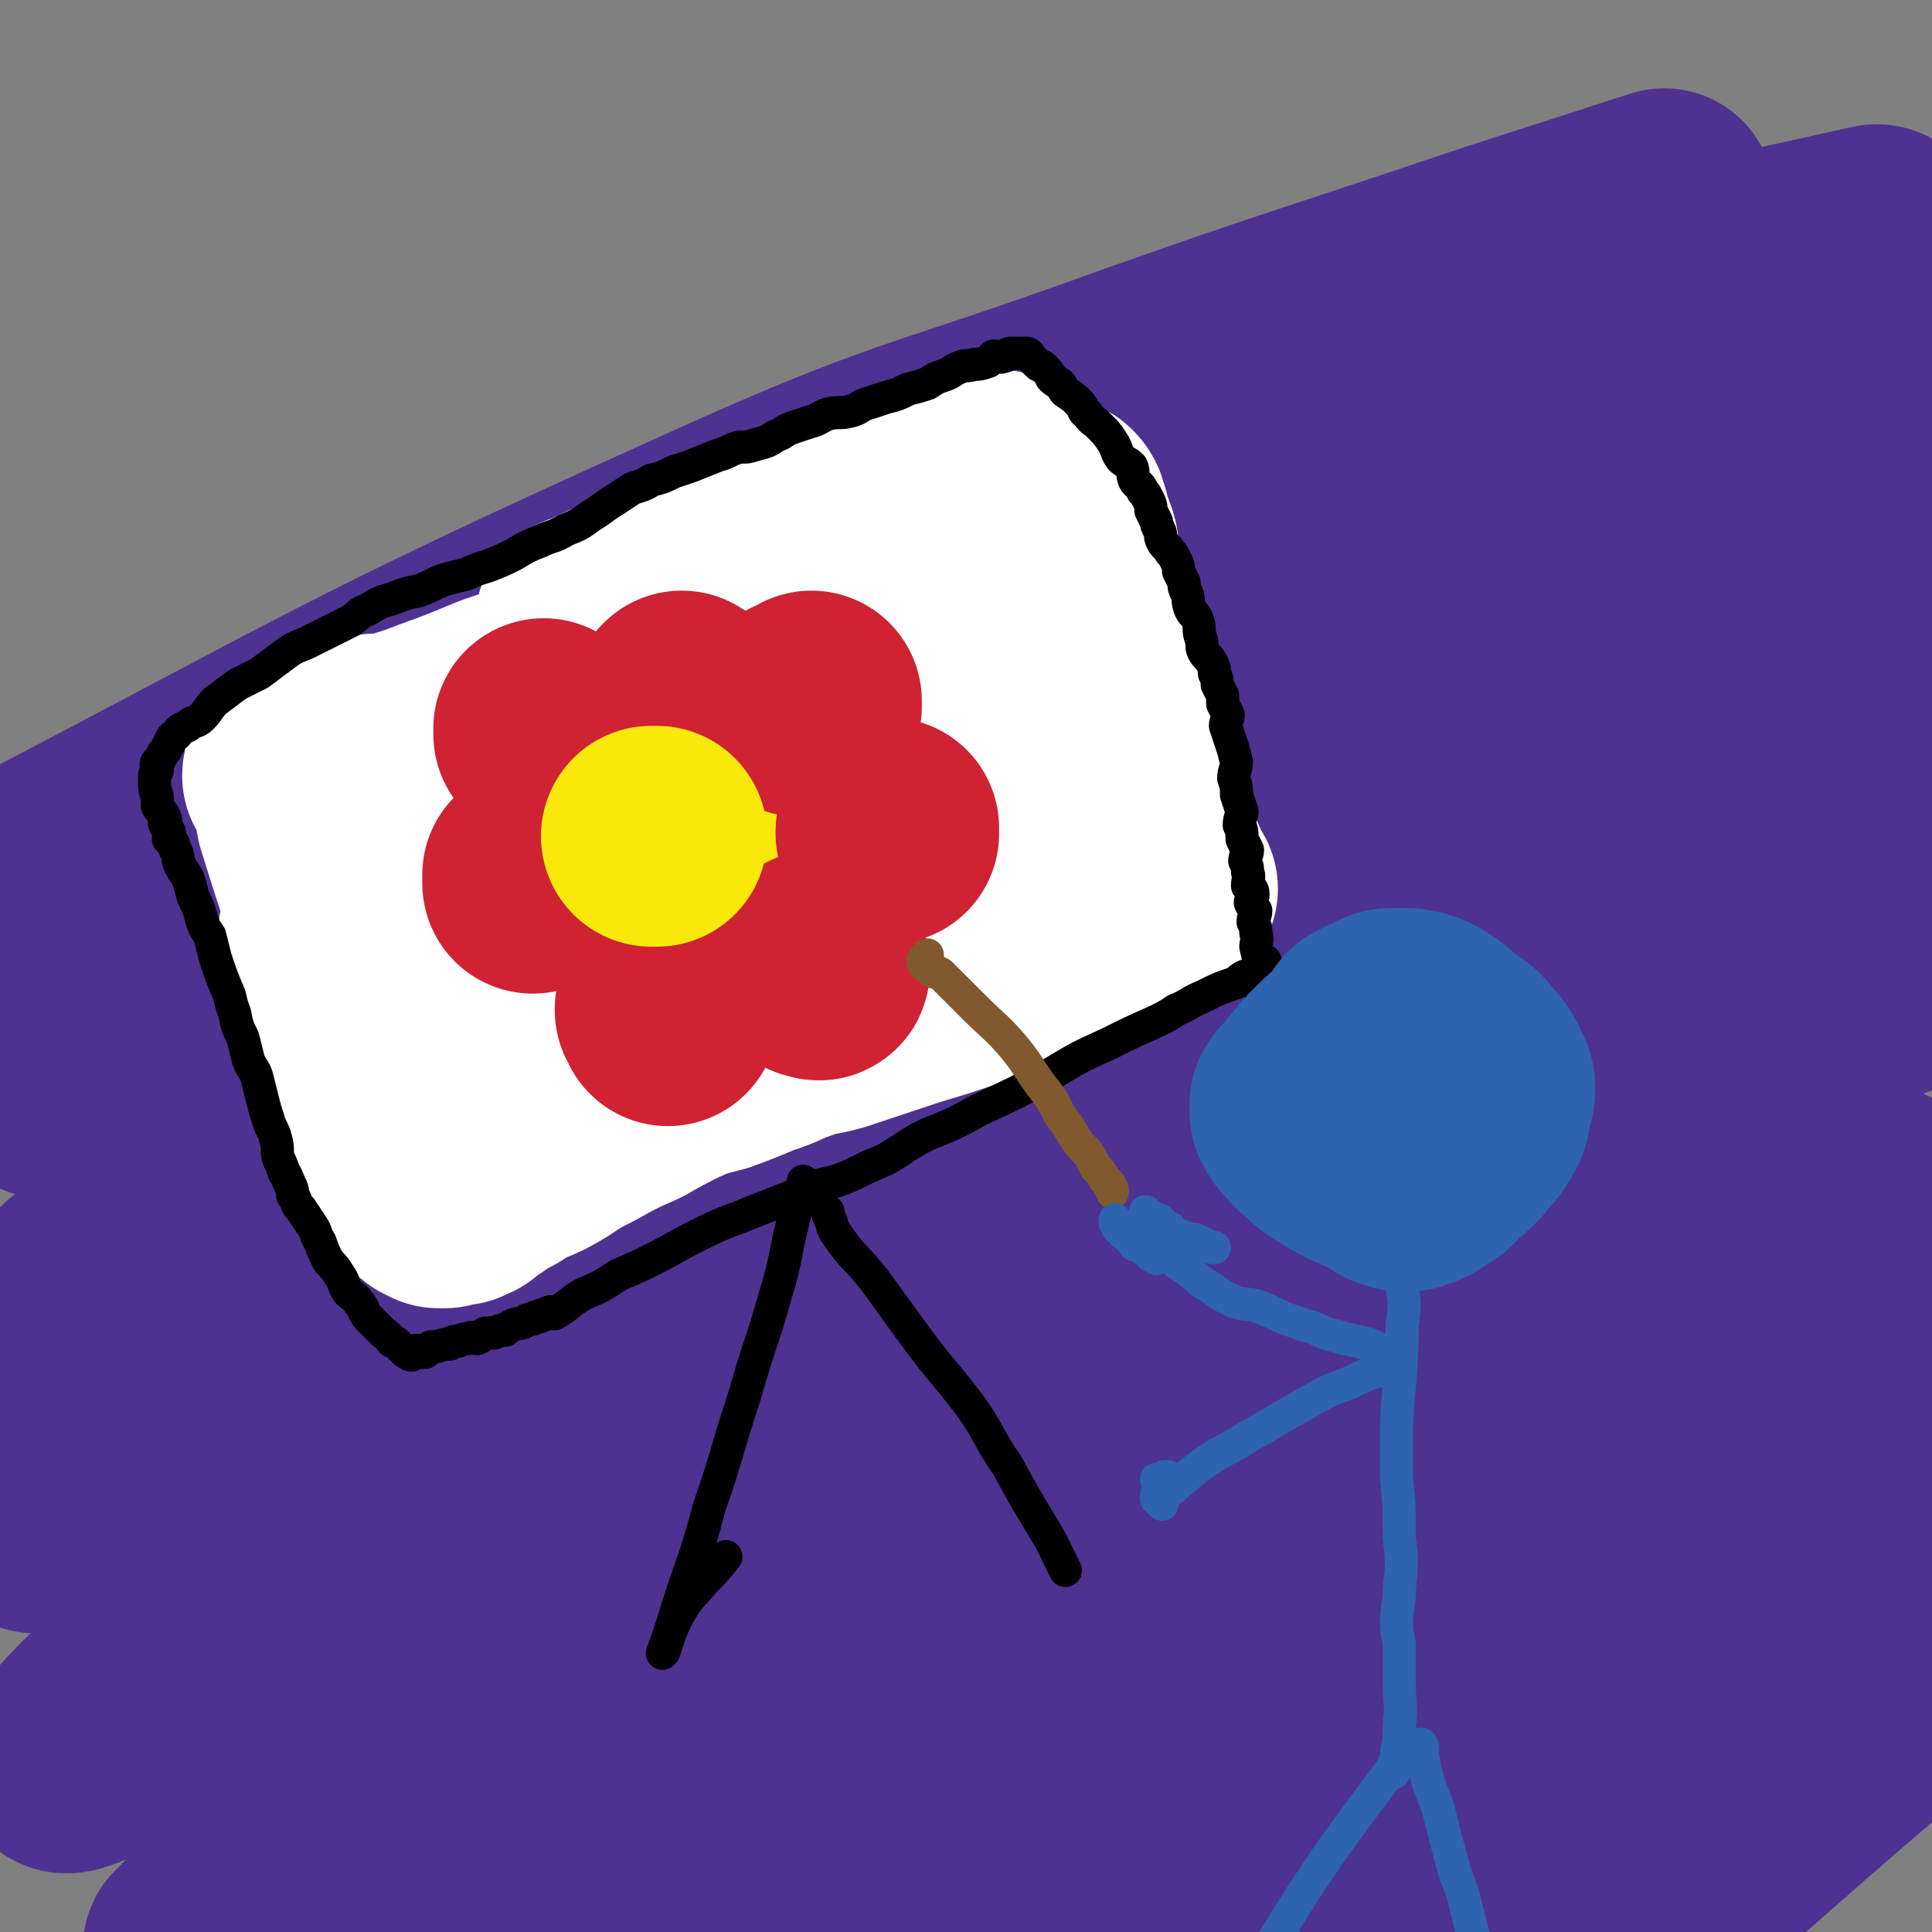 <svg viewBox='0 0 700 700' version='1.1' xmlns='http://www.w3.org/2000/svg' xmlns:xlink='http://www.w3.org/1999/xlink'><rect x="0" y="0" width="700" height="700" fill="#808080" stroke="none"/><g fill='none' stroke='#4D3292' stroke-width='80' stroke-linecap='round' stroke-linejoin='round'><path d='M603,72c0,0 0,0 0,0 -31,10 -31,10 -62,20 -65,22 -65,21 -130,44 -77,28 -79,24 -154,58 -131,59 -132,63 -257,128 -2,1 0,4 2,4 84,-36 85,-39 170,-78 47,-22 45,-25 93,-43 93,-36 93,-35 188,-65 44,-14 45,-12 90,-23 69,-17 69,-17 137,-32 1,0 1,1 1,2 0,1 -1,0 -2,1 -2,1 -1,2 -3,3 -19,9 -19,10 -39,18 -47,17 -48,15 -96,32 -56,19 -56,19 -111,40 -63,25 -64,22 -126,51 -131,62 -134,60 -260,132 -16,9 -37,34 -24,30 61,-21 86,-38 171,-80 47,-22 44,-29 92,-48 105,-42 106,-39 213,-75 50,-17 50,-17 101,-30 47,-12 48,-10 96,-21 '/><path d='M674,161c0,0 0,0 0,0 -28,12 -27,13 -55,24 -50,20 -51,17 -102,36 -67,26 -67,26 -134,54 -67,28 -70,23 -134,57 -113,61 -114,64 -220,133 -4,3 -4,11 0,10 47,-15 53,-19 102,-43 49,-22 47,-26 95,-50 46,-22 46,-23 92,-43 48,-21 49,-20 97,-39 47,-18 46,-20 93,-35 80,-26 81,-24 162,-47 4,-2 6,-3 8,-3 0,0 -2,1 -3,2 -1,1 -1,2 -3,2 -18,9 -18,10 -37,18 -53,20 -54,17 -106,37 -62,22 -63,19 -123,46 -143,66 -147,62 -283,141 -61,36 -119,85 -112,90 8,7 73,-30 143,-66 105,-54 99,-67 206,-114 110,-48 113,-40 228,-77 54,-17 55,-16 110,-31 '/><path d='M469,361c0,0 0,0 0,0 -89,39 -91,35 -178,78 -64,32 -63,35 -124,72 -45,27 -50,32 -88,57 -3,2 4,-1 7,-3 22,-12 21,-13 44,-25 49,-26 49,-26 99,-50 44,-22 43,-23 88,-43 44,-20 44,-19 89,-37 46,-19 46,-20 93,-36 43,-14 44,-11 87,-24 38,-12 38,-12 76,-25 9,-3 10,-4 18,-8 0,0 -1,-1 -1,-1 -1,0 -1,0 -2,1 -2,0 -2,1 -3,1 -23,10 -23,11 -46,19 -57,20 -59,17 -115,38 -65,24 -66,22 -129,52 -134,64 -137,60 -265,135 -52,30 -84,60 -95,75 -6,8 32,-13 62,-29 55,-28 54,-29 109,-57 47,-25 47,-26 94,-48 49,-23 49,-24 98,-44 48,-20 48,-20 97,-38 46,-16 47,-15 93,-30 45,-14 45,-14 89,-29 15,-4 23,-7 31,-9 2,-1 -6,2 -11,4 -1,1 -1,0 -1,1 -2,0 -2,0 -3,1 -10,5 -9,6 -18,10 -56,25 -56,24 -112,48 -58,26 -60,22 -116,52 -117,61 -116,62 -229,131 -50,30 -51,30 -97,66 -22,18 -21,21 -40,40 0,1 1,1 2,0 3,-1 3,-1 7,-3 50,-22 51,-20 100,-44 46,-22 44,-25 89,-48 46,-23 47,-23 94,-44 92,-40 92,-40 186,-79 42,-17 42,-16 85,-33 25,-10 27,-12 49,-21 1,-1 -1,0 -2,1 -4,2 -4,3 -7,4 -39,17 -39,18 -78,33 -51,21 -52,18 -101,40 -52,23 -52,23 -101,49 -90,49 -93,47 -179,103 -25,16 -30,25 -45,41 -2,3 6,-1 11,-3 44,-16 45,-14 87,-33 45,-20 43,-24 88,-46 41,-19 41,-19 83,-37 41,-17 41,-17 82,-34 41,-16 41,-16 81,-31 35,-14 36,-13 71,-26 6,-3 8,-5 12,-7 1,0 -1,1 -3,2 -1,1 -1,1 -3,2 -2,1 -2,2 -4,3 -21,12 -20,14 -42,24 -48,24 -49,22 -97,44 -41,20 -41,20 -81,41 -38,19 -38,18 -74,40 -45,27 -47,29 -88,57 -1,1 2,1 3,1 2,1 2,0 5,0 8,-2 8,-2 17,-4 56,-17 58,-14 113,-35 36,-14 35,-17 70,-35 39,-20 38,-21 77,-40 32,-15 33,-13 65,-27 18,-8 20,-10 35,-16 2,0 -1,2 -2,3 -2,1 -2,1 -4,2 -4,3 -4,3 -9,6 -44,23 -45,22 -90,45 -36,19 -36,19 -73,38 -27,14 -28,13 -54,30 -15,9 -15,11 -29,23 0,0 0,-1 0,-1 2,0 2,0 4,0 2,-1 2,-1 5,-2 41,-12 43,-7 81,-23 35,-14 32,-20 66,-38 33,-17 34,-16 67,-32 18,-9 18,-9 35,-18 4,-1 5,-2 7,-3 0,0 -1,0 -2,0 -1,1 -1,2 -2,2 -1,1 -1,1 -3,2 -13,8 -13,7 -27,15 -37,22 -36,24 -74,45 -23,14 -25,11 -49,25 -11,7 -11,8 -21,17 -2,2 -3,4 -3,4 0,1 0,-1 1,-2 4,-1 4,0 8,-1 45,-13 45,-14 90,-28 32,-11 33,-10 64,-22 9,-3 8,-4 16,-9 2,-1 2,-1 4,-2 1,0 2,0 2,0 -1,1 -2,2 -4,3 -3,2 -3,2 -6,5 -42,36 -42,37 -84,73 -34,30 -37,27 -70,59 -24,24 -21,27 -43,53 '/></g>
<g fill='none' stroke='#FFFFFF' stroke-width='80' stroke-linecap='round' stroke-linejoin='round'><path d='M212,226c0,0 0,0 0,0 1,0 1,0 2,0 1,-1 1,-1 2,-1 1,-1 1,-1 3,-2 2,-1 2,-1 5,-2 7,-2 7,-2 14,-4 17,-5 17,-5 33,-10 12,-4 12,-3 24,-7 9,-3 9,-4 17,-7 9,-3 9,-3 17,-6 6,-2 6,-2 13,-4 5,-2 5,-2 11,-5 2,-1 2,-2 5,-3 1,0 2,0 3,0 1,0 1,-1 1,-1 -1,0 -1,0 -2,1 -1,0 -1,0 -2,1 -4,3 -4,3 -8,6 -14,9 -14,10 -28,18 -11,5 -11,4 -23,9 -10,5 -10,5 -20,9 -12,4 -12,3 -24,7 -13,5 -12,6 -25,11 -13,5 -13,5 -26,11 -11,4 -11,4 -23,8 -12,5 -12,5 -23,9 -10,4 -10,3 -19,7 -5,1 -5,1 -9,3 -1,0 -1,0 -1,0 0,0 1,0 1,-1 1,-1 1,-1 2,-2 1,0 1,0 2,0 1,-1 1,-1 2,-1 0,0 1,0 1,0 0,0 -1,-1 -2,0 -1,0 -1,1 -2,1 -1,1 -1,1 -3,2 -4,1 -4,1 -8,3 -4,1 -4,1 -8,2 -2,1 -2,1 -4,2 -1,1 -1,1 -2,1 -1,0 -2,-1 -2,0 1,0 2,1 2,2 2,6 2,7 3,13 5,16 5,16 10,31 3,9 3,9 6,17 2,5 2,5 4,10 1,3 1,3 2,6 1,1 0,2 1,3 0,1 1,1 2,2 0,0 0,0 0,1 '/><path d='M382,184c0,0 0,0 0,0 1,1 1,1 1,2 1,2 1,2 1,4 1,4 2,4 3,8 1,8 0,8 2,15 2,11 2,11 5,21 1,6 2,6 3,11 2,5 2,4 3,9 1,3 1,3 2,7 1,3 1,3 2,7 1,5 2,5 3,11 3,7 3,6 5,13 2,5 1,5 3,11 0,3 1,3 2,6 1,2 1,2 1,4 1,2 2,2 2,4 1,1 1,1 1,2 0,1 0,1 0,2 1,1 2,1 2,1 0,0 -1,-1 -2,0 -2,0 -2,1 -4,2 -6,4 -6,4 -13,8 -11,5 -11,5 -22,10 -12,5 -12,5 -24,10 -10,3 -10,3 -19,6 -10,3 -10,3 -19,6 -9,3 -9,3 -18,6 -7,2 -7,1 -15,4 -6,2 -6,3 -13,5 -7,3 -7,3 -15,6 -8,2 -8,2 -15,5 -8,4 -8,4 -15,8 -9,4 -9,4 -18,9 -6,3 -6,3 -12,7 -5,3 -5,3 -10,5 -4,2 -4,2 -7,4 -4,2 -4,2 -7,4 -1,1 -1,1 -2,1 -1,1 -2,1 -3,2 -1,1 -1,2 -2,2 0,0 -1,-1 -1,0 -1,0 -1,0 -1,1 -1,0 -1,0 -2,0 -1,0 -1,0 -2,0 0,0 0,-1 0,0 -1,0 -1,0 -1,1 -1,0 -1,0 -2,0 0,-1 0,-1 0,-1 -1,0 -1,0 -2,0 0,-1 0,-1 0,-2 -1,0 -1,0 -2,0 -1,-1 -1,-1 -2,-1 -1,-1 -1,-1 -2,-2 -1,-1 -1,-2 -2,-3 -3,-5 -4,-4 -6,-9 -4,-10 -4,-10 -7,-21 -2,-7 -2,-7 -5,-15 -1,-6 -1,-6 -2,-11 -2,-4 -2,-4 -4,-9 -1,-4 -2,-3 -3,-7 -1,-3 -1,-3 -2,-6 -1,-2 0,-2 -1,-4 0,-2 0,-2 0,-3 0,-1 0,-1 0,-1 0,-1 0,-1 1,-1 0,-1 0,-1 0,-2 0,-2 0,-2 1,-3 4,-4 4,-4 8,-8 13,-12 13,-12 27,-24 12,-9 12,-9 25,-17 11,-7 11,-7 22,-13 12,-6 12,-5 24,-10 11,-4 11,-4 22,-8 10,-3 10,-4 21,-7 10,-3 10,-2 21,-5 8,-1 8,-1 16,-3 7,-2 7,-2 14,-5 6,-1 5,-2 11,-3 5,-1 5,-1 9,-2 4,-1 4,-1 9,-1 2,0 2,0 4,0 2,0 2,0 4,0 0,0 1,0 1,0 1,0 1,0 2,1 0,0 1,-1 1,0 0,0 -1,1 -2,2 -6,8 -5,10 -13,17 -17,14 -18,13 -37,25 -20,12 -20,10 -40,22 -18,11 -17,12 -36,22 -16,9 -17,7 -33,16 -11,5 -11,6 -21,12 -5,3 -7,4 -9,6 -1,0 2,-1 4,-3 1,0 1,0 3,-1 1,-2 1,-2 2,-3 4,-3 4,-3 8,-5 19,-10 19,-10 38,-18 17,-8 17,-8 35,-14 16,-6 17,-4 33,-10 14,-4 14,-4 27,-9 12,-4 12,-4 24,-8 6,-3 6,-2 12,-5 0,0 -1,0 -1,0 2,-1 2,0 4,0 1,0 1,0 2,0 1,0 1,0 2,0 1,0 1,0 1,0 1,0 2,-1 2,0 -1,1 -1,1 -2,3 -6,5 -5,6 -12,10 -15,9 -15,8 -31,17 -17,9 -17,9 -35,18 -20,9 -20,9 -40,18 -18,8 -18,8 -35,16 -11,5 -24,12 -22,11 3,-3 15,-9 30,-19 12,-7 11,-8 24,-15 18,-11 18,-10 36,-19 18,-9 18,-9 35,-18 17,-8 17,-8 35,-15 13,-5 14,-4 28,-7 7,-2 7,-2 14,-3 '/></g>
<g fill='none' stroke='#000000' stroke-width='12' stroke-linecap='round' stroke-linejoin='round'><path d='M458,348c0,0 0,0 0,0 0,0 1,0 0,1 0,0 0,-1 -1,0 0,0 0,1 0,1 -2,2 -2,2 -4,3 -3,1 -3,1 -5,3 -6,2 -6,2 -12,5 -5,2 -5,3 -10,5 -3,2 -3,2 -7,4 -9,4 -9,4 -17,8 -11,5 -11,5 -21,11 -13,7 -13,7 -26,13 -9,5 -9,5 -19,9 -8,4 -8,5 -15,9 -7,3 -7,3 -13,6 -7,3 -7,2 -13,4 -6,2 -6,3 -12,5 -7,3 -8,3 -15,6 -8,3 -8,3 -16,7 -8,4 -7,4 -15,8 -6,3 -6,3 -13,6 -6,4 -6,4 -13,7 -5,3 -5,4 -10,7 -1,0 0,0 0,0 -1,-1 -2,-1 -3,0 -1,0 -1,0 -2,1 -2,0 -2,0 -3,1 -2,0 -2,0 -3,1 -2,1 -2,0 -4,1 -2,1 -2,1 -3,2 -2,0 -2,0 -4,1 -1,0 -2,0 -3,0 -2,1 -1,1 -3,2 -2,0 -2,-1 -3,0 -2,0 -2,0 -4,1 -2,0 -2,0 -3,1 -2,0 -2,0 -5,1 -1,0 -1,0 -2,0 -1,1 -1,1 -2,2 -1,0 -1,0 -2,0 -1,-1 -1,-1 -2,0 -1,0 -1,1 -1,1 -1,0 -1,-1 -1,-1 -1,-1 -1,0 -1,0 -2,-2 -2,-2 -3,-3 -1,-1 -1,-1 -2,-1 -1,-1 -1,-2 -3,-3 -1,-1 -1,-1 -2,-2 -2,-2 -2,-2 -4,-4 -2,-3 -1,-3 -3,-5 -1,-2 -2,-2 -4,-4 -2,-3 -1,-3 -3,-6 -2,-3 -2,-3 -4,-5 -2,-4 -2,-4 -3,-7 -2,-3 -1,-3 -3,-6 -2,-3 -2,-3 -4,-6 -2,-2 -1,-2 -3,-5 0,-2 0,-2 -1,-4 -1,-2 -1,-3 -2,-4 -1,-3 -1,-3 -2,-5 -1,-3 0,-3 -1,-7 -1,-4 -2,-4 -3,-8 -1,-3 -1,-3 -2,-7 -1,-4 -1,-4 -2,-8 -1,-3 -2,-3 -3,-6 -1,-4 -1,-4 -2,-8 -2,-4 -2,-4 -3,-9 -2,-5 -1,-5 -3,-9 -2,-5 -2,-5 -4,-11 -1,-4 -1,-4 -2,-8 -2,-3 -2,-3 -3,-6 -1,-4 -1,-4 -3,-8 -1,-4 -1,-4 -2,-7 -2,-3 -2,-3 -3,-5 -1,-2 0,-2 -1,-4 0,-1 -1,-1 -1,-3 -1,-1 -1,-1 -2,-2 0,-2 1,-2 0,-3 0,-1 -1,-1 -1,-2 -1,-1 0,-1 0,-2 -1,-3 -2,-3 -3,-5 0,-1 0,-1 0,-2 0,0 0,0 0,-1 0,-2 -1,-2 -1,-4 0,-1 0,-1 0,-2 0,-1 0,-1 0,-2 0,-1 1,-1 1,-2 0,-1 -1,-2 0,-3 1,-1 1,-1 2,-3 1,-1 1,-1 2,-3 1,-2 1,-3 3,-4 1,-2 2,-2 4,-3 2,-2 3,-1 5,-3 3,-3 2,-3 5,-6 4,-3 4,-3 8,-6 4,-2 4,-2 8,-4 4,-3 4,-3 8,-6 4,-3 4,-3 9,-5 4,-2 4,-2 8,-4 4,-2 4,-2 8,-4 3,-2 3,-3 6,-4 5,-3 5,-3 9,-4 5,-2 5,-2 10,-3 5,-2 4,-2 9,-4 4,-1 4,-1 8,-2 4,-2 5,-2 8,-3 5,-2 5,-2 9,-4 5,-3 5,-3 10,-5 4,-2 4,-1 9,-4 5,-2 5,-2 9,-5 5,-3 4,-3 9,-6 3,-2 3,-2 6,-4 3,-1 4,-1 7,-3 4,-1 4,-1 8,-3 3,-1 3,-1 6,-2 5,-2 5,-2 10,-4 4,-1 4,-2 8,-3 3,0 3,0 6,-1 4,-1 4,-1 7,-3 3,-1 3,-2 6,-3 3,-1 3,-1 6,-2 4,-1 4,-2 7,-3 4,-1 4,0 8,-1 4,-1 3,-2 7,-3 3,-1 3,-1 6,-2 4,-1 4,-1 8,-3 4,-1 4,-1 7,-2 3,-2 3,-2 6,-3 3,-1 3,-2 6,-3 2,-1 2,0 5,-1 2,0 2,0 5,-1 1,-1 1,-1 2,-2 2,0 2,1 4,0 1,0 1,-1 2,-1 0,0 0,0 1,0 1,0 1,0 1,0 1,0 1,0 2,0 0,0 0,0 0,0 1,0 1,0 2,0 1,0 1,1 2,2 1,1 1,1 2,2 1,1 1,0 2,1 2,2 2,2 3,4 1,1 1,1 3,2 1,1 1,2 2,3 3,2 3,2 5,4 2,2 1,3 3,4 2,3 2,2 4,4 3,3 3,3 5,6 2,3 1,3 3,6 2,2 2,1 4,3 1,2 0,3 1,5 1,2 2,1 3,4 1,1 1,1 2,3 1,2 1,2 1,4 1,2 1,2 2,4 0,1 0,1 1,3 1,2 0,2 1,4 1,2 2,2 3,4 1,1 1,1 2,3 1,2 1,2 1,4 1,2 1,2 2,4 0,2 0,2 1,4 1,2 0,2 1,5 1,3 2,2 3,5 1,3 0,3 1,6 1,3 0,3 1,5 1,2 2,2 3,4 1,2 1,2 1,4 1,2 1,2 1,4 1,2 1,2 2,4 0,2 0,2 0,3 1,2 1,2 2,4 0,2 -1,2 -1,4 1,3 1,3 2,6 1,3 1,3 2,7 0,3 -1,3 -1,6 1,3 1,3 1,6 1,3 1,3 2,6 0,2 -1,2 -1,5 1,2 1,2 1,5 1,2 1,2 2,4 0,2 -1,2 -1,4 1,2 1,2 1,4 1,2 0,2 0,5 1,1 2,1 2,3 0,2 -1,2 -1,3 1,2 1,2 2,3 0,2 -1,2 -1,4 1,2 1,2 1,4 1,3 0,3 0,5 1,4 1,4 1,8 1,6 1,6 1,13 '/><path d='M291,428c0,0 0,0 0,0 0,0 0,0 0,1 -1,3 -1,3 -1,6 -2,4 -2,4 -3,9 -3,12 -2,12 -6,25 -5,18 -6,18 -11,36 -7,21 -6,21 -13,41 -5,19 -6,19 -12,38 -2,7 -5,15 -5,15 1,0 2,-8 7,-16 3,-5 4,-5 8,-10 4,-4 4,-4 8,-9 '/><path d='M300,439c0,0 0,0 0,0 0,1 0,1 0,1 2,4 1,4 3,7 6,9 7,8 14,17 8,11 8,11 16,22 9,12 10,12 19,24 7,10 6,11 13,21 6,11 6,11 12,21 5,8 5,9 9,17 '/></g>
<g fill='none' stroke='#FAE80B' stroke-width='12' stroke-linecap='round' stroke-linejoin='round'><path d='M250,317c0,0 0,0 0,0 -1,0 -1,0 -1,0 -1,-1 -1,-1 -1,-2 -1,-1 -1,-1 -1,-2 -1,-2 -1,-2 -2,-3 0,-1 0,-2 0,-3 -1,-1 -2,-1 -1,-3 0,-2 0,-2 1,-4 1,-1 2,1 3,0 2,-1 1,-2 3,-2 2,-1 2,0 4,0 2,-1 2,-1 4,-2 1,0 1,0 3,0 0,0 1,-1 1,0 2,0 2,0 3,2 2,1 2,1 3,3 1,2 2,1 3,3 0,1 -1,1 -1,3 0,1 1,1 1,2 -1,1 -1,0 -1,1 -1,0 -1,1 -2,1 0,0 0,0 -1,0 -1,0 -1,0 -2,0 -1,-1 -1,-1 -2,-2 -1,0 -1,0 -2,-1 -1,0 -1,0 -1,-1 -1,-1 0,-1 0,-2 -1,0 -1,0 -1,0 -1,0 0,0 0,-1 0,0 0,0 0,0 -1,-1 -1,0 -2,0 0,-1 0,-1 0,-1 '/></g>
<g fill='none' stroke='#FAE80B' stroke-width='80' stroke-linecap='round' stroke-linejoin='round'><path d='M256,312c0,0 0,0 0,0 -1,0 -1,0 -1,0 -1,-1 0,-1 0,-1 '/></g>
<g fill='none' stroke='#CF2233' stroke-width='80' stroke-linecap='round' stroke-linejoin='round'><path d='M290,256c0,0 0,0 0,0 0,0 0,0 1,0 1,0 1,0 2,0 0,0 0,0 1,0 0,-1 0,-1 0,-2 '/><path d='M321,302c0,0 0,0 0,0 0,-1 1,-2 1,-2 0,0 -1,0 -1,1 0,0 0,0 1,1 '/><path d='M296,348c0,0 0,0 0,0 0,1 1,2 1,3 0,1 -1,0 -2,0 '/><path d='M242,368c0,0 0,0 0,0 0,-1 0,-1 0,-2 0,0 0,-1 0,-1 -1,0 -1,0 -1,1 '/><path d='M193,320c0,0 0,0 0,0 0,-1 0,-1 0,-2 0,0 0,0 0,-1 '/><path d='M197,266c0,0 0,0 0,0 0,-1 0,-1 0,-2 '/><path d='M246,256c0,0 0,0 0,0 0,-1 0,-1 1,-2 0,0 0,0 0,0 '/></g>
<g fill='none' stroke='#FAE80B' stroke-width='80' stroke-linecap='round' stroke-linejoin='round'><path d='M236,303c0,0 0,0 0,0 1,0 1,0 2,0 '/></g>
<g fill='none' stroke='#81592F' stroke-width='12' stroke-linecap='round' stroke-linejoin='round'><path d='M336,346c0,0 0,0 0,0 -1,1 -1,1 -1,2 -1,0 -1,0 0,1 0,1 0,1 1,1 0,0 1,0 2,1 0,0 0,0 0,1 2,1 2,0 3,1 2,2 2,2 3,3 5,5 5,5 9,9 7,7 8,7 14,14 5,6 5,7 10,14 4,5 4,5 7,11 3,4 3,4 6,9 2,3 3,3 5,6 1,2 1,2 2,4 2,2 2,2 3,4 1,1 1,1 2,2 0,1 0,1 1,2 0,0 0,0 0,1 0,0 0,0 0,0 '/></g>
<g fill='none' stroke='#2D63AF' stroke-width='80' stroke-linecap='round' stroke-linejoin='round'><path d='M492,407c0,0 0,0 0,0 0,-1 1,-1 0,-2 0,0 0,0 -1,-1 0,0 -1,0 -1,0 0,-1 1,-2 0,-2 0,-1 -1,0 -1,-1 -1,-1 0,-1 -1,-2 0,-1 0,-1 -1,-3 0,-1 -1,-1 -1,-2 0,-2 1,-2 1,-4 0,-2 0,-2 1,-3 0,-2 0,-2 0,-4 1,-2 1,-2 2,-3 2,-2 2,-2 3,-4 1,-1 1,-2 2,-3 2,-1 2,-1 4,-2 1,0 1,-1 3,-1 1,-1 1,-1 3,-1 2,0 2,0 5,0 3,1 3,0 6,2 6,3 5,4 11,8 3,2 3,2 6,6 2,2 2,2 4,6 1,2 1,2 1,4 0,2 -1,2 -1,4 -1,4 0,4 -2,7 -2,4 -3,4 -6,8 -3,3 -3,3 -7,6 -2,3 -2,3 -5,4 -2,2 -2,2 -4,3 -1,0 -1,0 -3,1 -1,0 -1,0 -2,0 -1,-1 -1,-1 -1,-1 -1,0 -1,0 -2,0 -1,-1 -1,-2 -3,-2 -3,-2 -3,-2 -6,-3 -5,-2 -5,-2 -10,-5 -5,-3 -5,-3 -9,-7 -2,-1 -2,-2 -4,-4 -1,-1 -1,-1 -2,-3 0,-2 0,-2 0,-3 1,-2 2,-2 3,-3 1,-2 1,-2 3,-4 3,-4 3,-4 6,-7 4,-4 4,-4 9,-7 4,-3 4,-3 8,-5 3,-1 3,-1 6,-3 1,0 1,0 2,0 2,-1 2,-1 3,-1 1,0 1,0 2,0 1,1 2,0 3,1 1,0 0,0 1,1 '/></g>
<g fill='none' stroke='#2D63AF' stroke-width='12' stroke-linecap='round' stroke-linejoin='round'><path d='M508,459c0,0 0,0 0,0 0,0 -1,0 -1,1 0,1 0,1 0,2 1,2 1,2 1,4 1,7 1,7 0,14 0,18 -1,18 -2,35 0,10 0,10 0,21 1,10 1,10 1,21 1,9 1,9 0,19 0,6 -1,6 -1,12 0,5 1,5 1,9 0,7 0,7 0,13 0,8 1,8 0,15 0,5 0,5 -1,10 0,2 0,2 -1,4 0,2 0,3 0,3 0,1 0,-1 0,-2 0,0 1,1 1,0 1,0 1,-1 0,-1 0,0 0,1 -1,1 -6,8 -6,8 -12,16 -11,15 -11,15 -21,30 -5,8 -5,8 -10,16 -2,4 -3,4 -4,7 -1,1 0,1 0,1 1,-1 1,-1 1,-2 1,-1 1,0 2,-1 1,-2 1,-2 2,-4 1,-1 1,-1 2,-2 '/><path d='M515,632c0,0 0,0 0,0 0,0 -1,0 -1,0 0,0 1,0 1,0 1,2 0,2 0,4 1,2 1,2 1,4 2,8 2,7 5,15 3,12 3,12 6,23 3,8 3,8 5,16 1,4 1,4 2,8 '/><path d='M506,492c0,0 0,0 0,0 1,-1 1,-1 1,-1 0,-1 0,-1 0,-1 0,0 0,1 -1,1 -1,-1 -1,-1 -2,-1 -2,-1 -2,-1 -4,-1 -2,-1 -2,-1 -4,-2 -4,-1 -4,-1 -9,-2 -3,-1 -3,-1 -7,-2 -4,-2 -4,-2 -8,-3 -4,-2 -4,-1 -8,-3 -4,-2 -4,-2 -9,-4 -5,-1 -5,0 -9,-2 -4,-2 -4,-2 -8,-5 -4,-2 -4,-3 -8,-6 -3,-2 -4,-2 -5,-5 -1,-2 -1,-2 -1,-5 0,-2 0,-2 0,-5 '/><path d='M503,497c0,0 0,0 0,0 0,-1 0,-1 -1,-1 0,-1 0,-1 0,0 -7,2 -7,2 -13,5 -8,3 -8,3 -15,7 -11,6 -10,6 -21,12 -9,6 -10,5 -18,11 -7,5 -10,9 -13,10 -1,1 3,-2 6,-5 '/><path d='M440,452c0,0 0,0 0,0 0,0 0,0 -1,0 -2,-1 -2,-1 -4,-2 -2,-1 -2,-1 -4,-1 -2,-1 -3,-1 -5,-2 -4,-2 -3,-2 -6,-5 -3,-1 -3,-1 -5,-3 '/><path d='M419,456c0,0 0,0 0,0 0,-1 0,-1 -1,-1 0,-1 -1,0 -1,0 -1,-1 -1,-1 -1,-1 -1,-1 -1,-1 -2,-2 0,0 0,0 -1,-1 -1,0 -1,0 -2,0 0,-1 0,-1 -1,-2 0,0 -1,0 -1,-1 -1,0 -1,-1 -2,-1 0,-1 0,-1 -1,-2 0,0 0,0 -1,-1 0,-1 0,-1 -1,-1 0,-1 0,-1 0,-1 0,1 1,1 1,2 1,1 0,1 0,1 '/><path d='M419,536c0,0 0,0 0,0 2,0 3,-1 3,-1 1,0 0,1 -1,1 0,1 -1,0 -1,0 0,0 1,1 1,0 1,0 1,0 1,-1 0,0 1,0 1,0 0,1 0,1 -1,1 0,1 -1,1 -1,2 0,0 0,1 0,1 -1,1 0,1 -1,2 0,0 -1,0 -1,1 0,1 0,1 0,1 1,1 1,1 2,2 '/></g>
</svg>